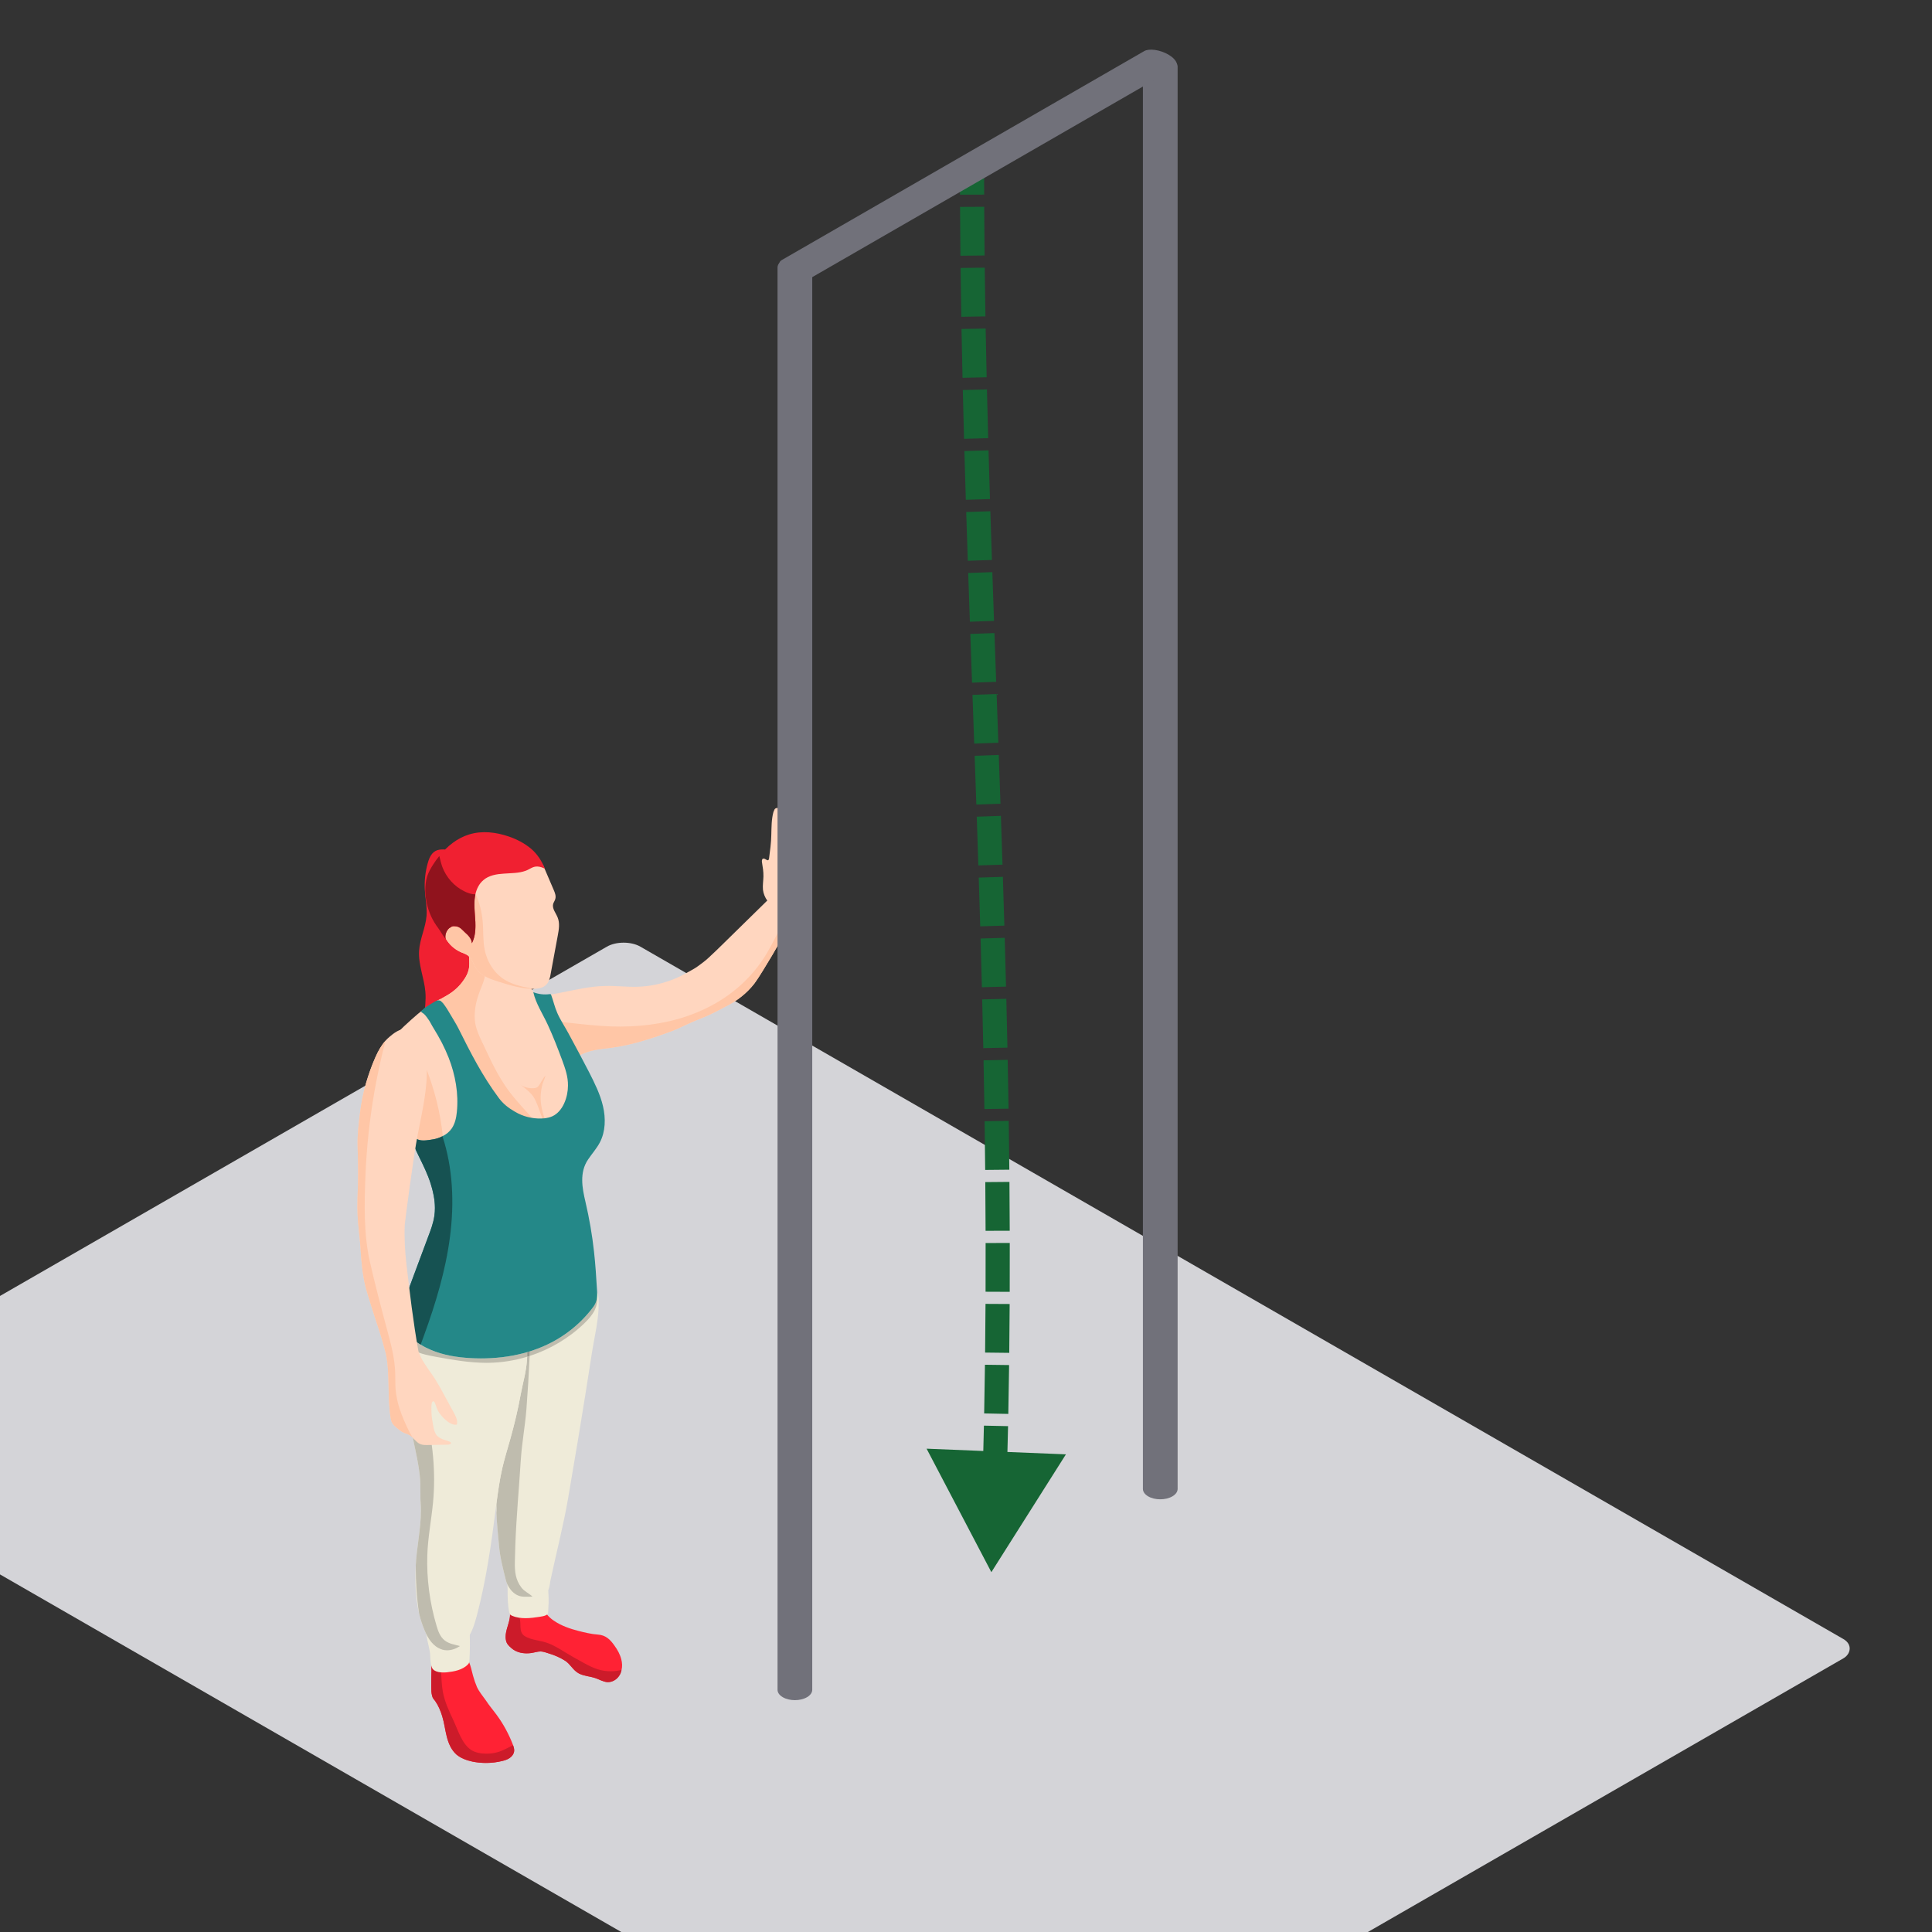 <svg width="800" height="800" viewBox="0 0 800 800" fill="none" xmlns="http://www.w3.org/2000/svg">
<rect x="0" y="0" width="800" height="800" fill="#333333" stroke="none"/>
<g clip-path="url(#clip0_7631_11417)">
<rect width="590.555" height="413.388" rx="8" transform="matrix(0.867 0.499 -0.867 0.499 258.235 388)" fill="#D4D4D8"/>
<path d="M410.5 651L441.372 602.212L383.685 599.87L410.5 651ZM397.5 70.5C397.5 73.873 397.506 77.245 397.517 80.617L407.517 80.584C407.506 77.223 407.5 73.862 407.5 70.5H397.5ZM397.537 85.673C397.57 92.417 397.623 99.159 397.695 105.899L407.695 105.792C407.623 99.07 407.569 92.348 407.537 85.625L397.537 85.673ZM397.753 110.955C397.835 117.696 397.934 124.435 398.051 131.176L408.049 131.003C407.933 124.279 407.834 117.556 407.752 110.834L397.753 110.955ZM398.141 136.23C398.265 142.967 398.405 149.705 398.558 156.446L408.556 156.218C408.402 149.491 408.263 142.768 408.139 136.046L398.141 136.23ZM398.676 161.498C398.836 168.23 399.009 174.966 399.193 181.705L409.189 181.432C409.005 174.703 408.833 167.98 408.673 161.26L398.676 161.498ZM399.333 186.757C399.522 193.486 399.722 200.22 399.93 206.96L409.925 206.652C409.717 199.92 409.518 193.195 409.329 186.476L399.333 186.757ZM400.087 212.011C400.299 218.735 400.518 225.466 400.744 232.205L410.738 231.871C410.513 225.137 410.294 218.413 410.082 211.696L400.087 212.011ZM400.914 237.253C401.141 243.975 401.374 250.705 401.61 257.445L411.604 257.095C411.368 250.358 411.135 243.632 410.908 236.915L400.914 237.253ZM401.787 262.497C402.024 269.214 402.264 275.942 402.504 282.681L412.498 282.324C412.257 275.586 412.018 268.86 411.781 262.145L401.787 262.497ZM402.684 287.724C402.924 294.439 403.164 301.166 403.402 307.907L413.396 307.553C413.157 300.811 412.917 294.082 412.678 287.367L402.684 287.724ZM403.58 312.956C403.816 319.67 404.05 326.397 404.281 333.14L414.275 332.799C414.044 326.052 413.81 319.321 413.574 312.604L403.58 312.956ZM404.452 338.177C404.678 344.887 404.901 351.612 405.117 358.353L415.112 358.033C414.895 351.285 414.673 344.554 414.446 337.84L404.452 338.177ZM405.277 363.399C405.489 370.108 405.693 376.833 405.89 383.577L415.885 383.286C415.689 376.534 415.484 369.8 415.272 363.084L405.277 363.399ZM406.035 388.624C406.225 395.329 406.407 402.052 406.578 408.795L416.575 408.541C416.403 401.788 416.221 395.054 416.031 388.34L406.035 388.624ZM406.703 413.834C406.868 420.539 407.021 427.263 407.162 434.008L417.16 433.8C417.019 427.042 416.865 420.305 416.7 413.589L406.703 413.834ZM407.265 439.058C407.398 445.763 407.518 452.488 407.623 459.236L417.622 459.08C417.517 452.317 417.396 445.578 417.263 438.86L407.265 439.058ZM407.699 464.271C407.796 470.971 407.879 477.694 407.945 484.44L417.944 484.343C417.878 477.58 417.796 470.842 417.698 464.126L407.699 464.271ZM407.99 489.482C408.047 496.182 408.088 502.906 408.109 509.654L418.109 509.621C418.087 502.855 418.047 496.114 417.99 489.397L407.99 489.482ZM408.122 514.707C408.135 521.406 408.129 528.129 408.103 534.878L418.103 534.917C418.129 528.148 418.135 521.406 418.122 514.688L408.122 514.707ZM408.08 539.908C408.044 546.603 407.988 553.324 407.911 560.072L417.91 560.186C417.988 553.418 418.044 546.676 418.079 539.961L408.08 539.908ZM407.849 565.112C407.762 571.806 407.653 578.527 407.521 585.274L417.519 585.47C417.652 578.7 417.761 571.957 417.848 565.242L407.849 565.112ZM407.418 590.326C407.276 597.018 407.112 603.738 406.922 610.486L416.918 610.766C417.108 603.995 417.274 597.253 417.416 590.538L407.418 590.326ZM406.777 615.514C406.577 622.203 406.354 628.919 406.105 635.663L416.098 636.033C416.348 629.263 416.572 622.524 416.772 615.812L406.777 615.514Z" fill="#166534"/>
<path fill-rule="evenodd" clip-rule="evenodd" d="M176.141 410.698C175.65 404.972 173.173 399.44 173.533 393.704C173.842 388.766 176.238 384.144 176.623 379.207C176.901 375.657 176.126 372.113 175.914 368.559C175.691 364.801 176.101 361.002 177.129 357.382C177.519 356.004 178.016 354.621 178.928 353.527C179.703 352.602 180.721 352.022 181.901 351.844C182.798 351.712 184.454 351.544 185.179 352.205C185.579 352.576 185.802 353.1 186.004 353.609C186.197 354.077 186.384 354.544 186.577 355.012C187.336 356.868 187.58 358.892 188.334 360.718C189.018 362.375 189.814 363.967 190.437 365.665C192.098 370.186 193.836 374.686 195.776 379.1C197.245 382.451 198.84 385.776 199.681 389.336C200.431 392.514 200.558 395.824 200.274 399.084C199.803 404.525 198.121 409.996 194.651 414.197C191.283 418.265 186.521 420.863 182.311 424.036C179.464 426.187 176.835 428.628 174.48 431.313C174.424 424.407 176.729 417.583 176.141 410.698Z" fill="#F02031"/>
<path fill-rule="evenodd" clip-rule="evenodd" d="M180.939 414.393C181.911 417.281 183.264 419.986 184.566 422.788C186.47 426.663 187.494 430.863 188.796 434.972C190.791 441.221 193.35 447.334 196.976 452.749C198.045 454.336 199.205 455.922 200.462 457.366C203.481 460.865 207.017 463.946 211.059 466.143C212.731 467.028 214.498 467.867 216.358 468.335C217.897 468.752 219.473 468.94 221.104 468.848C222.36 468.802 223.566 468.518 224.771 468.146C226.028 467.821 227.238 467.353 228.449 466.89C231.007 465.863 233.652 464.74 235.47 462.69C238.535 459.283 238.717 454.193 237.932 449.713C236.63 442.432 233.327 435.714 230.075 429.089C227.466 423.77 224.868 418.451 222.213 413.178C220.917 410.467 219.336 408.367 217.614 405.947C216.824 404.823 216.778 401.045 215.755 400.389C213.247 398.757 210.78 397.124 208.268 395.492C205.573 393.717 202.782 391.988 200.229 390.031C199.069 389.146 198.37 387.417 197.579 386.207C196.647 384.757 195.72 383.268 194.788 381.818C194.373 385.363 194.135 388.861 194.135 392.456C194.135 393.717 194.185 394.973 194.231 396.234C194.322 398.055 194.464 399.875 194.049 401.65C193.674 403.094 192.98 404.452 192.093 405.713C190.371 408.281 188.096 410.376 185.447 411.962L184.419 412.567C183.309 413.223 182.144 413.874 180.939 414.393Z" fill="#FFD6BF"/>
<path fill-rule="evenodd" clip-rule="evenodd" d="M218.708 450.462C219.412 450.595 220.126 450.645 220.84 450.615C221.398 450.589 221.97 450.503 222.441 450.203C222.917 449.888 223.226 449.395 223.53 448.906C224.27 447.701 224.923 446.405 225.871 445.367C225.587 446.684 224.923 447.854 224.574 449.14C224.265 450.284 224.062 451.571 223.946 452.761C223.682 455.491 224.067 458.263 224.812 460.892C225.866 464.599 227.618 468.056 229.356 471.479C228.515 471.438 227.664 471.611 226.909 471.972C226.109 467.477 224.629 463.134 223.024 458.863C222.284 456.895 221.534 454.754 220.126 453.178C218.733 451.606 217.127 450.264 215.38 449.125C216.388 449.781 217.528 450.234 218.708 450.462Z" fill="#FFC6A6"/>
<path fill-rule="evenodd" clip-rule="evenodd" d="M180.939 414.394C181.911 417.282 183.264 419.987 184.566 422.789C186.47 426.664 187.494 430.864 188.795 434.973C190.791 441.222 193.349 447.334 196.976 452.75C198.045 454.336 199.205 455.923 200.462 457.367C205.157 461.664 210.689 465.208 216.358 468.335C217.897 468.752 219.473 468.941 221.104 468.849C222.36 468.803 223.566 468.518 224.771 468.147C220.217 462.32 214.64 457.184 210.269 451.163C206.226 445.565 203.298 439.31 200.37 433.056C198.785 429.7 196.88 426.059 196.607 422.281C196.323 418.452 197.159 414.439 198.511 410.89C199.438 408.322 200.695 405.851 200.923 403.191L196.556 391.059L196.141 391.384C195.442 391.709 194.788 392.035 194.135 392.457C194.135 393.718 194.185 394.974 194.231 396.235C194.322 398.056 194.464 399.876 194.049 401.651C193.674 403.095 192.98 404.452 192.093 405.714C190.371 408.282 188.096 410.377 185.447 411.963L184.419 412.568C183.309 413.224 182.144 413.875 180.939 414.394Z" fill="#FFC6A6"/>
<path fill-rule="evenodd" clip-rule="evenodd" d="M184.47 388.447C185.908 391.06 188.233 393.16 190.974 394.33C191.957 394.747 192.98 395.072 193.861 395.728C195.487 396.984 195.999 399.222 197.113 400.951C199.114 404.078 202.929 405.385 206.459 406.503C211.11 407.953 215.892 409.443 220.775 409.443H221.008C222.867 409.397 224.822 409.122 226.124 407.81C227.38 406.6 227.796 404.729 228.079 402.959C229.052 397.778 230.025 392.601 230.957 387.419C231.423 384.948 231.884 382.284 230.911 379.909C230.166 378.038 228.535 376.222 229.052 374.259C229.285 373.563 229.751 372.953 229.933 372.256C230.308 370.995 229.792 369.688 229.285 368.518C227.796 365.02 226.306 361.567 224.822 358.109L219.286 355.923C213.987 353.68 208.035 353.121 202.463 354.331C198.278 355.267 194.049 357.367 191.997 361.145C190.837 363.291 190.558 365.767 190.422 368.244C190.325 369.317 190.285 370.385 190.189 371.417C189.905 374.91 189.069 378.739 186.283 380.839C185.675 381.307 184.981 381.678 184.419 382.243C182.935 383.875 183.401 386.53 184.47 388.447Z" fill="#FFD6BF"/>
<path fill-rule="evenodd" clip-rule="evenodd" d="M184.47 388.445C185.908 391.059 188.233 393.159 190.974 394.328C191.957 394.745 192.98 395.071 193.861 395.727C195.487 396.983 195.999 399.22 197.113 400.949C199.114 404.076 202.929 405.383 206.459 406.502C211.11 407.951 215.892 409.441 220.775 409.441H221.008C216.874 408.698 212.731 407.951 209.154 405.8C204.737 403.146 201.713 398.381 200.695 393.255C199.904 389.381 200.229 385.363 199.854 381.402C199.535 377.614 198.552 373.836 197.022 370.383L190.422 368.242C190.325 369.315 190.285 370.383 190.189 371.415C189.905 374.909 189.069 378.738 186.283 380.838C185.675 381.306 184.981 381.677 184.419 382.241C182.935 383.873 183.401 386.528 184.47 388.445Z" fill="#FFC6A6"/>
<path fill-rule="evenodd" clip-rule="evenodd" d="M176.101 368.894C176.192 372.581 177.028 376.221 178.563 379.532C179.353 381.256 180.331 382.801 181.445 384.291C182.514 385.786 183.401 387.419 184.515 388.863C184.186 387.23 184.748 385.456 186.004 384.342L187.124 383.64C187.676 383.452 188.329 383.503 188.932 383.59C190.604 383.874 191.394 385.039 192.559 386.112C193.861 387.23 195.35 388.771 195.391 390.592C196.789 387.932 196.976 384.759 196.84 381.723C196.693 378.647 196.277 375.611 196.51 372.581C196.556 371.833 196.693 371.086 196.84 370.338C197.346 368.096 198.37 365.95 200.137 364.46C202.412 362.451 205.623 361.938 208.643 361.75C211.662 361.516 214.782 361.612 217.614 360.585C219.382 359.98 220.592 358.673 222.593 358.81C223.657 358.861 224.726 359.232 225.658 359.746C224.305 356.476 222.543 353.68 219.848 351.391C217.148 349.154 213.946 347.476 210.593 346.352C205.39 344.577 199.621 343.881 194.322 345.513C189.353 347.008 185.169 350.364 181.911 354.473C181.025 355.546 180.189 356.665 179.449 357.834C178.426 359.421 177.494 361.053 176.891 362.873C176.289 364.785 176.101 366.84 176.101 368.894Z" fill="#F02031"/>
<path fill-rule="evenodd" clip-rule="evenodd" d="M195.391 390.591C196.546 388.39 196.875 385.832 196.875 383.294C196.875 382.771 196.86 382.247 196.84 381.723C196.723 379.293 196.44 376.892 196.44 374.497C196.44 373.857 196.46 373.221 196.511 372.58C196.556 371.833 196.693 371.085 196.84 370.338C195.254 370.292 193.719 369.824 192.372 369.123C188.097 367.073 184.748 363.29 183.117 358.861C182.61 357.412 182.281 355.922 181.911 354.473C181.025 355.546 180.189 356.664 179.45 357.834C178.426 359.42 177.494 361.053 176.891 362.873C176.289 364.785 176.101 366.839 176.101 368.894C176.192 372.58 177.028 376.221 178.563 379.532C179.353 381.255 180.331 382.801 181.445 384.291C182.514 385.786 183.401 387.418 184.515 388.863C184.454 388.557 184.424 388.247 184.424 387.937C184.424 386.59 184.981 385.247 186.004 384.342L187.124 383.64C187.397 383.544 187.701 383.513 188.01 383.513C188.314 383.513 188.628 383.544 188.932 383.589C190.604 383.874 191.394 385.039 192.559 386.112C193.861 387.23 195.35 388.771 195.391 390.591Z" fill="#90131D"/>
<path fill-rule="evenodd" clip-rule="evenodd" d="M220.309 412.711C221.844 413.504 224.032 414.343 225.192 415.553C226.17 416.581 226.864 418.035 227.75 419.149C228.262 419.754 229.001 420.455 229.376 421.157C229.655 421.625 229.791 422.281 229.933 422.886C230.075 423.354 230.166 423.771 230.308 424.193C231.007 426.334 231.747 428.439 232.583 430.539C233.935 433.753 235.47 437.022 235.511 440.521C237.745 437.77 241.417 435.995 244.811 435.156C247.597 434.409 250.479 434.221 253.316 433.849C258.154 433.148 262.941 432.034 267.586 430.58C270.706 429.649 273.771 428.576 276.836 427.457C279.536 426.527 282.185 425.261 284.743 424.05C287.717 422.601 290.878 421.579 293.856 420.176C295.948 419.194 298.035 418.076 300.082 417.003C302.549 415.742 304.823 414.44 307.012 412.665C308.962 411.124 310.775 409.304 312.305 407.346C313.612 405.567 314.772 403.705 315.932 401.839C320.952 393.673 326.069 385.318 328.723 376.079L328.535 376.033C330.349 374.909 331.788 372.529 332.578 370.714C334.483 366.371 334.209 361.663 334.391 356.995C334.391 356.476 334.442 355.922 334.483 355.403V355.357C334.528 354.238 334.624 353.166 334.716 352.047C334.857 350.272 334.949 348.503 334.994 346.677C335.045 344.114 334.761 341.546 334.391 339.029L334.346 338.795C334.249 338.185 334.158 337.58 333.743 337.158H332.35L332.066 337.626C331.651 338.653 331.696 339.772 331.737 340.895C331.788 341.968 331.833 342.807 331.696 343.88C331.367 346.214 330.997 348.548 330.668 350.882L330.531 351.345L330.116 351.487C330.116 350.181 330.44 348.736 330.162 347.475C329.883 346.169 330.065 344.719 330.025 343.367C330.025 340.799 329.883 338.231 329.65 335.714L329.417 334.498C329.093 333.751 327.791 332.353 327.092 333.563C327.092 332.775 326.768 332.073 326.302 331.514L325.415 331L324.63 331.325C323.561 332.215 323.374 333.797 323.277 335.2C322.72 334.407 321.373 334.315 320.77 335.058L320.258 336.227C319.422 339.355 319.473 342.573 319.377 345.797C319.326 349.057 318.86 352.23 318.445 355.5L318.257 356.059C317.7 356.664 316.773 355.266 315.983 355.55C315.466 355.688 315.426 356.476 315.517 357.035C315.846 358.998 316.165 360.961 316.12 362.919C316.079 364.785 315.75 366.605 315.932 368.476C316.12 370.058 316.773 371.599 317.7 372.906C311.753 378.738 305.801 384.576 299.895 390.357C297.802 392.412 295.715 394.466 293.573 396.429C292.18 397.776 290.599 398.9 289.019 400.065C287.58 401.137 286 401.885 284.46 402.775C282.373 403.985 280.189 405.012 277.905 405.851C273.447 407.529 268.706 408.465 263.964 408.602C259.456 408.74 254.993 408.134 250.525 408.282C247.415 408.323 244.345 408.74 241.275 409.258C234.305 410.468 227.426 412.38 220.309 412.711Z" fill="#FFD6BF"/>
<path fill-rule="evenodd" clip-rule="evenodd" d="M229.933 422.885C230.075 423.353 230.166 423.77 230.308 424.192C231.007 426.333 231.747 428.438 232.583 430.538C233.935 433.752 235.47 437.022 235.51 440.52C237.744 437.769 241.417 435.995 244.811 435.156C247.597 434.408 250.479 434.22 253.316 433.849C258.154 433.147 262.941 432.033 267.586 430.579C270.706 429.648 273.771 428.576 276.836 427.457C279.536 426.526 282.185 425.26 284.743 424.05C287.717 422.601 290.878 421.579 293.856 420.175C295.948 419.194 298.035 418.075 300.082 417.002C302.549 415.741 304.823 414.439 307.012 412.665C308.962 411.124 310.775 409.303 312.305 407.346C313.612 405.566 314.772 403.705 315.932 401.839C320.952 393.672 326.068 385.317 328.723 376.078L328.535 376.032C330.349 374.908 331.788 372.529 332.578 370.713C334.482 366.371 334.209 361.662 334.391 356.994C334.391 356.475 334.442 355.921 334.482 355.402C333.925 359.186 332.39 362.776 330.901 366.279C326.722 375.936 322.862 385.689 317.518 394.745C312.401 403.329 305.244 410.234 296.597 415.278C292.737 417.516 288.694 419.336 284.459 420.785C274.425 424.192 263.731 425.357 253.179 425.031C247.227 424.797 241.326 424.147 235.419 423.491C233.606 423.302 231.747 423.068 229.933 422.885Z" fill="#FFC6A6"/>
<path fill-rule="evenodd" clip-rule="evenodd" d="M159.131 444.12C158.949 450.604 160.808 457.133 163.594 462.874C164.293 464.369 165.18 465.813 166.203 467.17C167.5 468.849 169.035 470.384 170.706 471.554C172.008 472.489 174.1 473.75 175.777 473.608C176.658 473.562 177.636 473.049 178.517 472.911C179.586 472.723 180.609 472.678 181.638 472.301C182.281 472.072 182.889 471.691 183.446 471.228C184.419 470.527 185.26 469.642 186.237 468.894C187.164 468.198 188.193 467.587 188.932 466.703C189.677 465.864 190.092 464.791 190.467 463.764C192.139 459.421 193.299 454.85 193.299 450.232C193.258 444.257 191.303 438.516 188.978 433.009C187.727 430.07 186.374 427.223 184.748 424.517C183.725 422.834 182.565 421.248 181.025 420.083C180.148 419.336 179.029 418.822 177.915 418.543C177.124 418.405 175.356 418.034 174.703 418.497C173.497 419.336 166.988 425.031 165.271 427.035C163.082 429.557 161.553 432.262 160.621 435.155C159.688 437.957 159.228 440.942 159.131 444.12Z" fill="#FFD6BF"/>
<path fill-rule="evenodd" clip-rule="evenodd" d="M166.203 467.172C167.5 468.85 169.035 470.385 170.706 471.555C172.008 472.491 174.1 473.752 175.777 473.609C176.658 473.563 177.636 473.05 178.517 472.913C179.586 472.724 180.61 472.679 181.638 472.302C182.281 472.074 182.889 471.692 183.446 471.229C182.423 460.775 179.819 450.508 175.823 440.801L168.148 444.909C168.477 446.404 168.108 447.94 167.733 449.435C166.289 455.222 165.504 461.243 166.203 467.172Z" fill="#FFC6A6"/>
<path fill-rule="evenodd" clip-rule="evenodd" d="M209.483 679.079C209.757 680.711 210.689 681.504 211.803 682.481C214.037 684.443 217.056 684.86 219.939 684.489C221.241 684.301 222.73 683.787 223.986 683.838C225.055 683.884 226.306 684.352 227.33 684.677C229.655 685.379 231.929 686.355 233.981 687.662C236.21 689.061 237.278 691.674 239.695 692.935C241.832 694.059 244.345 694.105 246.624 694.898C248.251 695.452 249.826 696.439 251.548 696.53C253.686 696.622 255.737 695.269 256.71 693.357C257.034 692.798 257.222 692.142 257.364 691.491C257.733 690.093 257.637 688.552 257.267 687.103C256.761 685.048 255.692 683.137 254.436 681.413C252.571 678.748 250.758 677.07 247.506 676.836C244.811 676.648 242.207 675.997 239.558 675.341C236.113 674.456 232.395 673.195 229.422 671.141C227.563 669.931 225.982 668.253 225.055 666.244L220.268 667.922C219.569 668.253 218.779 668.812 217.983 668.949C217.624 669.036 217.224 669.015 216.823 669C216.56 668.99 216.292 668.98 216.038 668.995L214.736 668.949C213.384 668.858 212.036 668.487 211.109 667.5C211.479 669.834 210.552 672.168 209.899 674.456C209.483 675.946 209.2 677.584 209.483 679.079Z" fill="#FF2234"/>
<path fill-rule="evenodd" clip-rule="evenodd" d="M251.751 696.535C253.813 696.535 255.768 695.208 256.71 693.357C257.034 692.797 257.222 692.141 257.364 691.49C255.905 691.852 254.395 692.035 252.886 692.035C251.072 692.035 249.253 691.77 247.506 691.206C245.414 690.555 243.418 689.528 241.508 688.455C238.95 687.102 236.443 685.658 233.981 684.163C231.514 682.673 229.052 681.081 226.306 680.192C223.429 679.215 220.035 679.119 217.381 677.537C214.559 675.829 216.008 672.432 215.126 669.889C214.012 669.732 212.928 669.447 211.884 668.989L211.196 668.521C211.196 668.542 211.196 668.567 211.196 668.593C211.196 670.561 210.446 672.528 209.899 674.456C209.6 675.529 209.367 676.673 209.367 677.786C209.367 678.224 209.402 678.656 209.483 679.078C209.757 680.71 210.689 681.504 211.803 682.48C213.561 684.026 215.8 684.61 218.08 684.61C218.698 684.61 219.321 684.57 219.939 684.488C221.18 684.31 222.593 683.832 223.814 683.832C223.87 683.832 223.93 683.838 223.986 683.838C225.055 683.883 226.306 684.351 227.33 684.677C229.655 685.378 231.929 686.355 233.981 687.661C236.21 689.06 237.278 691.674 239.695 692.935C241.832 694.058 244.345 694.104 246.624 694.897C248.25 695.452 249.826 696.438 251.548 696.53C251.614 696.535 251.685 696.535 251.751 696.535Z" fill="#CC1B2A"/>
<path fill-rule="evenodd" clip-rule="evenodd" d="M226.777 655.902C227.051 658.47 227.208 661.048 227.168 663.631C227.147 664.781 227.036 665.925 226.995 667.074C226.955 668.02 227.031 668.386 226.119 668.813C225.298 669.194 224.386 669.337 223.5 669.479C219.62 670.084 215.486 670.572 211.885 668.991L211.165 668.498L210.907 667.811C210.198 664.537 210.183 661.374 210.193 658.007C210.193 656.08 209.798 654.178 209.706 652.246C210.426 653.116 211.707 653.207 212.832 653.126C214.311 653.019 215.775 652.734 217.229 652.444C220.217 651.86 223.267 651.249 225.886 649.693C226.235 651.748 226.55 653.822 226.777 655.902Z" fill="#EFEBD9"/>
<path fill-rule="evenodd" clip-rule="evenodd" d="M205.482 623.032V623.128C205.482 624.201 205.527 625.315 205.573 626.388V626.622C205.76 631.152 206.226 635.673 206.642 640.066C207.062 644.968 208.268 649.443 209.433 654.157C209.757 655.56 210.456 657.005 211.429 658.215C212.781 659.944 214.686 661.154 216.965 661.154C218.176 661.154 219.336 661.205 220.542 661.108H220.592C221.798 661.017 222.963 660.874 224.123 660.549C224.959 660.315 225.795 659.944 226.398 659.293C227.613 657.981 227.613 656.023 227.932 654.391C230.354 642.955 233.327 631.661 235.278 620.189C236.63 612.206 237.978 604.227 239.325 596.244C241.326 584.065 243.322 571.841 245.186 559.657C245.88 555.32 246.898 550.743 247.46 546.223C247.739 543.929 247.926 541.646 247.881 539.449C247.881 538.285 247.83 537.12 247.648 536.002L247.319 535.209L246.949 534.975L246.716 535.3L245.88 536.185C245.414 536.561 244.857 536.841 244.299 536.978C243.043 537.309 241.833 537.263 240.536 537.166C238.58 537.029 236.579 536.887 234.629 536.744C233.145 537.583 231.377 538.102 229.792 538.895C228.449 539.597 227.147 540.339 225.84 541.138C224.68 541.789 223.52 542.485 222.401 543.187C219.519 545.053 216.732 547.484 214.686 550.326C213.946 551.353 213.293 552.472 212.731 553.596C211.059 557.186 210.593 561.574 210.269 565.683L210.223 566.288C210.132 567.361 210.086 568.388 209.99 569.364C209.484 575.385 208.83 581.452 208.643 587.518C208.318 596.574 207.158 605.534 205.993 614.54C205.76 616.401 205.624 618.318 205.527 620.23V621.069C205.482 621.725 205.482 622.376 205.482 623.032Z" fill="#EFEBD9"/>
<path fill-rule="evenodd" clip-rule="evenodd" d="M218.819 661.174C219.138 661.174 219.463 661.169 219.787 661.154C219.458 661.164 219.133 661.169 218.804 661.169C218.196 661.169 217.588 661.154 216.965 661.154C214.686 661.154 212.781 659.944 211.429 658.215C210.892 657.543 210.436 656.801 210.081 656.033C210.436 656.801 210.892 657.543 211.429 658.215C212.781 659.944 214.686 661.154 216.965 661.154C217.578 661.154 218.196 661.174 218.819 661.174Z" fill="#BFBCAE"/>
<path fill-rule="evenodd" clip-rule="evenodd" d="M218.804 661.169C219.133 661.169 219.458 661.164 219.787 661.154C220.015 661.139 220.248 661.123 220.476 661.093C219.037 659.745 217.153 659.008 215.932 657.411C213.409 654.101 213.115 650.679 213.197 646.687C213.247 644.45 213.293 642.167 213.384 639.878C213.804 628.071 214.919 616.264 215.658 604.461C216.124 597.317 217.431 590.549 217.984 583.46C218.541 576.138 218.992 568.82 219.311 561.473C218.971 561.585 218.627 561.691 218.282 561.798C218.267 562.357 218.227 562.922 218.176 563.486C217.847 568.154 216.454 572.914 215.658 577.16C214.498 583.506 213.014 589.806 211.246 596.056C210.132 599.981 208.921 603.943 207.994 607.909C206.87 612.78 206.221 617.652 205.553 622.605C205.558 622.747 205.563 622.889 205.573 623.032C205.623 624.105 205.71 625.274 205.573 626.388V626.622C205.76 631.152 206.226 635.673 206.642 640.066C207.062 644.968 208.268 649.443 209.433 654.157C209.58 654.782 209.798 655.418 210.081 656.033C210.436 656.801 210.892 657.544 211.429 658.215C212.781 659.944 214.686 661.154 216.965 661.154C217.588 661.154 218.196 661.169 218.804 661.169Z" fill="#BFBCAE"/>
<path fill-rule="evenodd" clip-rule="evenodd" d="M178.563 697.694V698.487C178.563 699.749 178.614 701.055 178.938 702.266C179.171 703.247 179.682 703.669 180.24 704.417C181.541 706.283 182.474 708.525 183.117 710.666C183.958 713.417 184.282 716.27 184.981 719.021C185.675 721.823 186.84 724.574 188.978 726.491C190.837 728.072 193.213 728.911 195.583 729.43C199.671 730.269 203.901 730.172 207.943 729.196C209.063 728.911 210.132 728.591 211.059 727.935C211.991 727.279 212.73 726.343 212.877 725.23C213.014 724.34 212.73 723.455 212.457 722.662L212.361 722.382C210.689 718.085 208.501 713.981 205.76 710.244C204.271 708.195 202.599 706.283 201.206 704.132C199.904 702.266 198.461 700.638 197.488 698.538C196.84 696.998 196.277 695.406 195.857 693.825C195.3 691.811 194.93 689.716 194.048 687.799C193.674 686.96 193.299 686.075 192.514 685.658C191.815 685.282 191.121 685.002 190.421 684.677C188.233 684.626 186.05 684.722 183.867 685.094C182.707 685.282 180.609 685.378 179.586 686.167L179.449 686.263C178.193 687.428 178.705 690.509 178.659 692.045C178.563 693.916 178.563 695.828 178.563 697.694Z" fill="#FF2234"/>
<path fill-rule="evenodd" clip-rule="evenodd" d="M201.221 729.999C203.481 729.999 205.74 729.729 207.943 729.195C209.063 728.91 210.132 728.59 211.059 727.934C211.991 727.278 212.73 726.342 212.877 725.229C212.898 725.066 212.913 724.908 212.913 724.751C212.913 724.024 212.68 723.312 212.457 722.661C210.319 723.688 208.318 724.898 205.993 725.554C204.696 725.931 203.07 726.154 201.419 726.154C199.165 726.154 196.865 725.737 195.254 724.715C191.267 722.203 189.657 716.422 187.752 712.379C185.974 708.606 184.186 704.787 183.401 700.694C182.889 697.999 182.823 695.237 182.651 692.497C181.025 692.354 179.358 691.825 178.821 690.432C178.74 690.213 178.664 690 178.603 689.781C178.644 690.59 178.695 691.368 178.659 692.044C178.563 693.915 178.563 695.827 178.563 697.694V698.487C178.563 699.748 178.614 701.055 178.938 702.265C179.171 703.246 179.682 703.668 180.24 704.416C181.542 706.282 182.474 708.525 183.117 710.665C183.958 713.416 184.282 716.269 184.981 719.02C185.675 721.822 186.84 724.573 188.978 726.49C190.837 728.071 193.213 728.91 195.583 729.429C197.442 729.81 199.332 729.999 201.221 729.999Z" fill="#CC1B2A"/>
<path fill-rule="evenodd" clip-rule="evenodd" d="M189.064 676.899L194.464 675.47C194.641 679.507 194.611 683.56 194.378 687.603L194.17 688.665L193.699 689.276C191.465 691.498 188.142 692.138 185.012 692.469C183.071 692.672 179.642 692.56 178.821 690.435C177.955 688.187 178.365 685.813 177.915 683.535C177.641 682.106 177.312 680.697 176.977 679.289C176.836 678.694 176.446 675.516 175.959 675.271C179.976 677.29 184.682 677.87 189.064 676.899Z" fill="#EFEBD9"/>
<path fill-rule="evenodd" clip-rule="evenodd" d="M165.134 558.681C166.942 571.699 168.761 584.721 171.405 597.551C172.337 602.031 173.361 606.51 173.827 611.082C174.196 614.352 174.009 617.621 174.1 620.835C174.151 621.399 174.151 621.959 174.196 622.472C174.799 630.918 172.57 639.782 172.155 648.228C171.826 654.859 172.008 661.673 173.543 668.11C174.1 670.536 174.896 672.921 175.868 675.204C177.261 678.565 179.449 681.875 182.843 682.948L183.168 683.091C185.675 683.787 188.33 683.045 190.467 681.596C191.394 680.945 192.281 680.152 192.98 679.307C195.3 676.414 196.419 672.773 197.392 669.183C201.297 654.487 203.435 639.365 205.34 624.293L205.482 623.128C206.176 617.992 206.829 612.953 207.994 607.909C208.921 603.943 210.132 599.981 211.246 596.056C213.014 589.806 214.498 583.506 215.658 577.16C216.454 572.914 217.847 568.154 218.176 563.486C218.546 559.571 218.176 555.742 216.079 552.426C215.618 551.73 215.152 551.028 214.686 550.326C213.946 549.202 213.151 548.135 212.361 547.062C211.388 545.801 210.411 544.585 209.25 543.609C208.784 543.187 208.268 542.816 207.716 542.485C205.857 541.366 203.668 540.904 201.53 540.619C195.857 539.917 190.052 540.385 184.419 539.266C181.871 538.804 179.313 537.965 176.704 537.731C175.123 537.634 172.94 537.583 171.542 538.382C170.24 539.175 170.103 540.294 168.847 541.275L167.829 542.16C166.015 544.026 165.038 546.731 164.714 549.35C164.293 552.472 164.714 555.599 165.134 558.681Z" fill="#EFEBD9"/>
<path fill-rule="evenodd" clip-rule="evenodd" d="M219.311 561.472C227.71 558.752 235.511 554.155 241.888 548.022C243.605 546.37 245.247 544.57 246.285 542.424C247.085 540.761 247.491 538.854 247.237 537.049C247.101 538.493 246.67 539.825 245.692 541.137C244.203 543.141 242.531 545.053 240.764 546.827C237.182 550.372 233.049 553.407 228.631 555.741C225.668 557.307 222.578 558.574 219.392 559.565C219.366 560.201 219.341 560.836 219.311 561.472Z" fill="#BFBCAE"/>
<path fill-rule="evenodd" clip-rule="evenodd" d="M218.282 561.799C218.627 561.692 218.971 561.585 219.311 561.473C219.341 560.838 219.367 560.202 219.392 559.566C219.022 559.683 218.652 559.795 218.277 559.907C218.308 560.533 218.308 561.163 218.282 561.799Z" fill="#99968B"/>
<path fill-rule="evenodd" clip-rule="evenodd" d="M185.138 683.355C187.017 683.355 188.882 682.669 190.467 681.596C188.279 680.991 185.959 680.711 184.145 679.267C182.281 677.818 181.405 675.438 180.751 673.15C177.96 663.773 176.613 653.69 176.942 643.937C177.17 636.66 178.614 629.424 179.313 622.142C179.9 615.954 179.88 609.689 179.353 603.495C179.029 599.666 178.497 595.858 177.763 592.085C177.033 588.347 175.635 584.686 174.997 580.959C174.759 579.571 174.855 578.223 174.546 576.809C174.125 574.877 173.73 572.94 173.371 570.997C172.641 567.107 172.028 563.202 171.532 559.276C174.424 560.695 177.636 561.3 180.797 561.88C187.635 563.126 194.53 564.316 201.48 564.321C201.779 564.321 202.077 564.316 202.376 564.31C207.766 564.229 213.131 563.365 218.282 561.798C218.308 561.163 218.308 560.532 218.277 559.907C212.123 561.697 205.669 562.49 199.236 562.49C197.736 562.49 196.237 562.449 194.748 562.363C189.165 562.043 183.497 561.153 178.33 558.915C176.891 558.31 175.498 557.608 174.196 556.769C170.706 554.618 167.687 551.73 165.686 548.181C165.494 547.815 165.301 547.454 165.164 547.072C164.957 547.825 164.805 548.588 164.714 549.35C164.592 550.25 164.541 551.156 164.536 552.056C164.536 554.278 164.835 556.49 165.134 558.681C166.942 571.699 168.761 584.722 171.405 597.551C172.337 602.031 173.361 606.511 173.827 611.082C174.06 613.177 174.07 615.272 174.07 617.352C174.07 617.505 174.07 617.657 174.07 617.81C174.07 618.822 174.07 619.834 174.1 620.835C174.151 621.4 174.151 621.959 174.196 622.473C174.267 623.459 174.298 624.456 174.298 625.458C174.303 632.988 172.52 640.774 172.155 648.228C172.155 655.042 172.525 661.576 173.543 668.111C174.1 670.536 174.895 672.921 175.868 675.204C177.261 678.565 179.449 681.876 182.843 682.949L183.168 683.091C183.821 683.269 184.48 683.355 185.138 683.355Z" fill="#BFBCAE"/>
<path fill-rule="evenodd" clip-rule="evenodd" d="M164.987 546.263C165.038 546.964 165.367 547.569 165.686 548.18C167.687 551.729 170.706 554.617 174.196 556.768C175.498 557.607 176.891 558.309 178.33 558.914C183.497 561.151 189.165 562.041 194.748 562.362C206.363 563.018 218.313 561.197 228.631 555.741C233.049 553.407 237.182 550.371 240.764 546.827C242.531 545.052 244.203 543.14 245.692 541.137C247.227 539.077 247.415 536.977 247.227 534.46C246.898 529.09 246.579 523.68 245.971 518.31C245.226 511.405 244.021 504.545 242.44 497.731C241.042 491.807 239.882 485.553 243.464 480.188C245.044 477.808 247.045 475.617 248.387 473.049C250.758 468.518 250.854 463.062 249.689 458.068C248.529 453.075 246.204 448.458 243.884 443.886C241.093 438.516 238.256 433.147 235.374 427.873C233.884 425.077 232.025 422.366 230.774 419.478C229.7 417.098 229.143 414.439 228.216 411.962L228.12 411.729L227.659 411.637C225.334 411.962 222.963 411.683 220.825 410.844C221.94 415.7 224.771 419.849 226.823 424.329C229.052 429.135 230.957 434.082 232.816 439.076C234.072 442.528 235.237 445.798 235.186 449.53C235.186 454.148 233.185 460.168 228.728 462.223C227.699 462.69 226.59 462.924 225.521 463.062C221.752 463.433 217.897 462.736 214.549 461.058C214.037 460.773 213.521 460.494 213.014 460.214C210.456 458.724 208.318 457.046 206.55 454.661C203.202 450.181 200.229 445.422 197.488 440.566C194.748 435.669 192.23 430.675 189.722 425.636C188.745 423.77 187.63 421.995 186.561 420.175C185.634 418.542 184.652 416.956 183.497 415.466L182.565 414.53C182.007 414.159 181.308 414.159 180.706 414.393C180.24 414.576 177.778 416.117 176.987 416.58C175.959 417.19 175.032 417.983 174.242 418.914L175.544 419.849C176.425 420.643 177.124 421.761 177.778 422.697C178.381 423.627 178.796 424.614 179.404 425.545C180.655 427.594 181.871 429.648 182.98 431.799C184.003 433.803 184.935 435.852 185.771 437.957C188.562 445.096 189.955 452.887 189.165 460.494C188.932 462.828 188.421 465.208 187.124 467.17C186.141 468.614 184.799 469.738 183.213 470.481C182.007 471.137 180.706 471.554 179.353 471.788C177.636 472.072 175.169 472.535 173.497 472.021C171.501 471.371 169.597 469.921 168.148 468.431C169.313 469.642 170.706 472.159 171.223 473.75C171.826 475.479 172.57 477.061 173.406 478.739C175.22 482.43 177.079 486.163 178.33 490.124C179.682 494.421 180.518 498.947 179.87 503.432C179.449 506.411 178.381 509.259 177.312 512.061C173.36 522.653 169.404 533.245 165.504 543.842C165.18 544.63 164.901 545.423 164.987 546.263Z" fill="#248888"/>
<path fill-rule="evenodd" clip-rule="evenodd" d="M174.196 556.77C174.663 555.555 175.083 554.294 175.544 553.079C180.382 539.781 184.515 526.153 186.329 512.154C188.142 498.201 187.58 483.831 183.213 470.483C182.008 471.139 180.706 471.556 179.353 471.79C178.193 471.978 176.694 472.252 175.331 472.252C174.673 472.252 174.045 472.191 173.497 472.024C171.502 471.373 169.597 469.924 168.148 468.434C169.313 469.644 170.706 472.161 171.223 473.753C171.826 475.481 172.57 477.063 173.406 478.741C175.22 482.433 177.079 486.165 178.33 490.126C179.363 493.416 180.098 496.838 180.093 500.276C180.093 501.328 180.022 502.381 179.87 503.434C179.45 506.413 178.381 509.261 177.312 512.063C173.361 522.655 169.404 533.247 165.504 543.844C165.22 544.536 164.972 545.227 164.972 545.954C164.972 546.056 164.977 546.163 164.987 546.265C165.038 546.966 165.367 547.572 165.686 548.182C167.687 551.731 170.706 554.619 174.196 556.77Z" fill="#165252"/>
<path fill-rule="evenodd" clip-rule="evenodd" d="M148.073 503.011C148.255 507.394 148.949 511.732 149.233 516.125C149.557 521.632 150.018 527.134 151.275 532.499C151.928 535.301 155.884 547.622 157.039 550.978C158.063 554.105 158.898 557.278 159.785 560.497C161.553 569.177 160.342 578.234 161.74 587.005C161.877 587.707 162.019 588.449 162.343 589.105C162.758 589.944 163.503 590.549 164.202 591.165C165.134 591.953 166.107 592.792 167.272 593.306C167.966 593.585 168.71 593.773 169.364 594.145C169.921 594.424 170.382 594.846 170.848 595.263C171.871 596.29 172.758 597.46 174.055 597.969C175.032 598.391 176.101 598.351 177.124 598.351C179.956 598.299 182.747 598.253 185.538 598.208C186.141 598.208 186.977 597.831 186.704 597.318L186.192 596.946C184.333 596.25 182.144 595.873 180.843 594.338C179.916 593.168 179.586 591.673 179.353 590.178C179.029 588.409 178.705 586.588 178.659 584.768C178.659 583.364 178.477 582.017 178.892 580.659L179.353 580.1L180.007 580.71C180.655 582.251 180.984 583.786 181.957 585.139C182.935 586.497 184.1 587.707 185.402 588.683C186.511 589.477 187.864 590.178 189.165 589.899C189.631 588.215 188.745 586.497 187.909 584.956C186.511 582.388 185.118 579.82 183.725 577.252C182.61 575.152 181.445 573.103 180.189 571.094C178.517 568.481 176.613 566.055 175.032 563.396C174.333 562.18 173.73 560.873 173.264 559.521C171.127 547.571 169.688 535.489 168.295 523.402C167.687 518.129 167.363 512.622 167.596 507.211C167.642 506.184 171.127 479.162 172.991 469.689C174.754 460.45 177.216 450.508 176.658 440.989C176.476 437.348 175.498 433.667 173.543 430.54C172.429 428.719 170.524 426.294 168.199 426.06C165.641 425.826 162.991 427.829 161.178 429.416C160.621 429.884 160.114 430.397 159.648 430.911C157.926 432.823 156.624 435.157 155.555 437.542C153.975 441.035 152.723 444.676 151.604 448.363C150.398 452.517 149.557 456.763 149.046 461.06C148.534 465.347 147.977 469.877 148.073 474.123C148.21 479.3 148.397 484.436 148.255 489.617C148.114 494.097 147.881 498.572 148.073 503.011Z" fill="#FFD6BF"/>
<path fill-rule="evenodd" clip-rule="evenodd" d="M148.073 503.01C148.256 507.394 148.95 511.731 149.233 516.125C149.557 521.632 150.018 527.134 151.275 532.498C151.928 535.3 155.884 547.621 157.039 550.977C158.063 554.105 158.898 557.278 159.785 560.496C161.553 569.177 160.342 578.233 161.74 587.005C161.877 587.706 162.019 588.449 162.343 589.105C162.758 589.944 163.503 590.549 164.202 591.164C165.134 591.952 166.107 592.791 167.272 593.305C167.966 593.585 168.71 593.773 169.364 594.144C169.921 594.424 170.382 594.846 170.848 595.263C170.2 594.19 169.597 593.071 169.035 591.952C166.436 586.537 164.248 581.126 163.782 575.014C163.645 572.817 163.736 570.626 163.645 568.434C163.457 562.225 161.786 556.164 160.155 550.138C157.693 540.95 155.271 531.705 153.139 522.374C150.581 511.035 150.859 498.434 151.325 486.815C151.791 475.15 153.043 463.53 155.043 452.003C156.3 444.909 157.83 437.861 159.648 430.91C157.926 432.822 156.624 435.156 155.555 437.541C153.975 441.034 152.723 444.675 151.604 448.362C150.398 452.516 149.557 456.762 149.046 461.059C148.534 465.346 147.977 469.877 148.073 474.123C148.21 479.299 148.397 484.435 148.256 489.617C148.114 494.096 147.881 498.571 148.073 503.01Z" fill="#FFC6A6"/>
<path fill-rule="evenodd" clip-rule="evenodd" d="M211.788 661.967L212.3 661.764L211.753 661.881L211.788 661.967Z" fill="#BFBCAE"/>
<path fill-rule="evenodd" clip-rule="evenodd" d="M473.255 616.526C473.255 617.628 473.956 618.73 475.36 619.571C478.167 621.253 482.719 621.253 485.526 619.571C486.93 618.73 487.631 617.628 487.631 616.526V27.622C487.631 26.52 486.93 25.418 485.526 24.577C482.719 22.895 478.167 22.895 475.36 24.577C473.956 25.418 473.255 26.52 473.255 27.622V616.526Z" fill="#71717A"/>
<path fill-rule="evenodd" clip-rule="evenodd" d="M321.958 699.693C321.958 700.795 322.66 701.897 324.064 702.738C326.871 704.42 331.422 704.42 334.23 702.738C335.633 701.897 336.335 700.795 336.335 699.693V110.789C336.335 109.687 335.633 108.585 334.23 107.744C331.422 106.062 326.871 106.062 324.064 107.744C322.66 108.585 321.958 109.687 321.958 110.789V699.693Z" fill="#71717A"/>
<path fill-rule="evenodd" clip-rule="evenodd" d="M486.265 28.331C487.221 27.78 487.569 26.878 487.083 25.757C486.111 23.515 482.169 21.242 478.28 20.681C476.335 20.401 474.771 20.602 473.815 21.153L323.735 107.669C322.779 108.22 322.431 109.122 322.917 110.243C323.889 112.485 327.831 114.758 331.72 115.318C333.665 115.599 335.229 115.398 336.184 114.847L486.265 28.331Z" fill="#71717A"/>
</g>
<defs>
<clipPath id="clip0_7631_11417">
<rect width="800" height="800" fill="white"/>
</clipPath>
</defs>
</svg>
